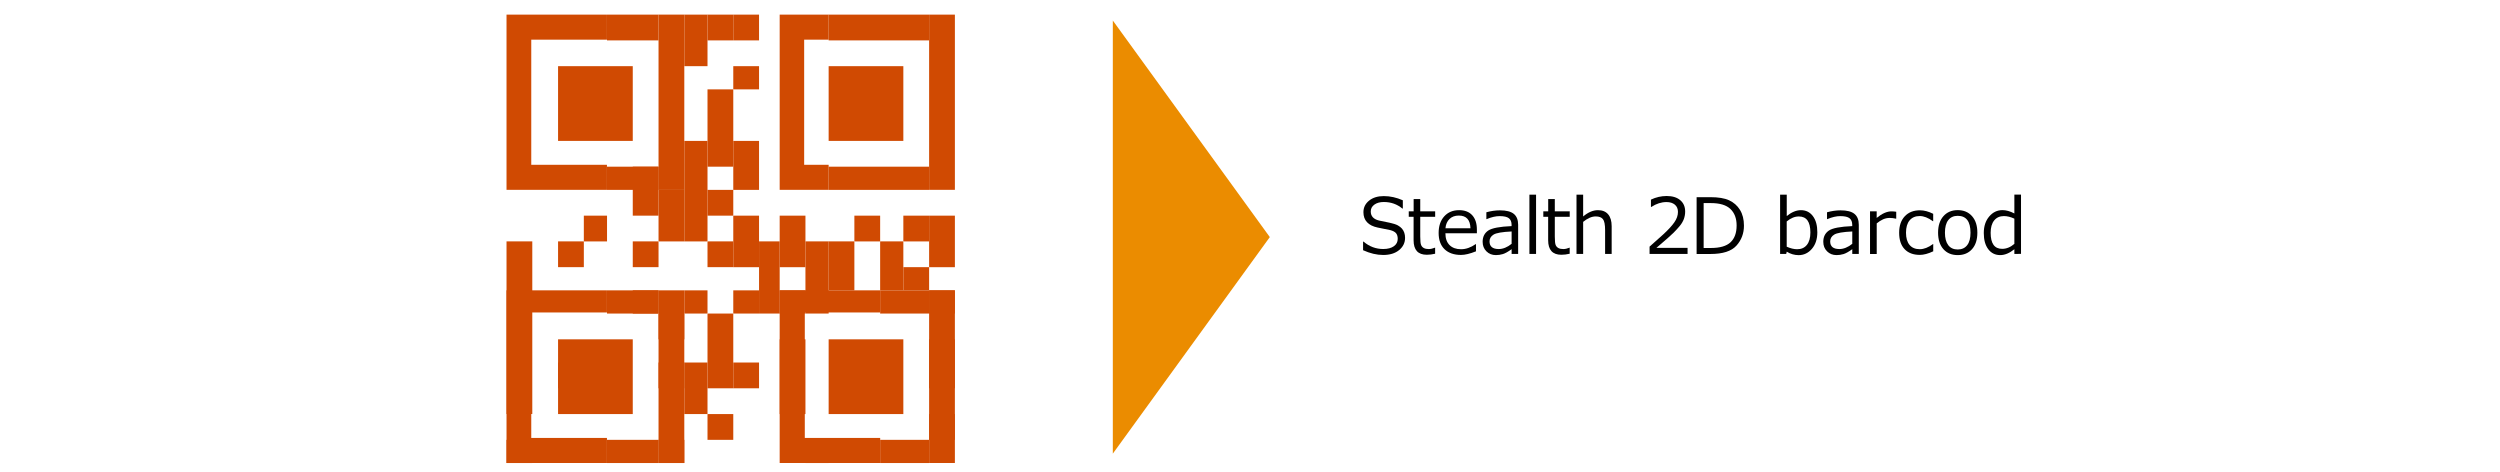 <?xml version="1.0" encoding="utf-8"?>
<!-- Generator: Adobe Illustrator 29.1.0, SVG Export Plug-In . SVG Version: 9.03 Build 55587)  -->
<svg version="1.1" xmlns="http://www.w3.org/2000/svg" xmlns:xlink="http://www.w3.org/1999/xlink" x="0px" y="0px"
	 viewBox="0 0 583 110" style="enable-background:new 0 0 583 110;" xml:space="preserve">
<style type="text/css">
	.st0{fill:#D04A02;}
	.st1{fill:#FFFFFF;}
	.st2{fill:#FFB600;}
	.st3{fill:#E0301E;}
	.st4{fill:#EB8C00;}
	.st5{fill:#DB536A;}
	.st6{fill:#D93954;}
	.st7{fill:#7D7D7D;}
	.st8{fill:#464646;}
	.st9{fill:#2D2D2D;}
	.st10{fill:#DEDEDE;}
	.st11{enable-background:new    ;}
	.st12{fill-rule:evenodd;clip-rule:evenodd;fill:#EB8C00;}
	.st13{fill-rule:evenodd;clip-rule:evenodd;fill:#D04A02;}
</style>
<g id="template">
</g>
<g id="object">
	<g>
		<path class="st12" d="M259.51,4.79l36.61,50.5l-36.61,50.5V4.79z"/>
		<g class="st11">
			<path d="M322.55,59.46c-1.49,0-3.05-0.37-4.68-1.11v-2h0.11c1.35,1.15,2.88,1.72,4.59,1.72c1.05,0,1.88-0.22,2.48-0.65
				c0.6-0.43,0.9-1,0.9-1.72c0-0.55-0.13-0.98-0.38-1.3c-0.25-0.31-0.7-0.56-1.33-0.73l-2.95-0.6c-1.1-0.23-1.93-0.64-2.49-1.24
				c-0.57-0.6-0.85-1.38-0.85-2.34c0-1.09,0.44-1.99,1.32-2.7s2.02-1.06,3.44-1.06c1.48,0,2.95,0.33,4.43,0.98v1.92h-0.12
				c-1.22-1.01-2.65-1.52-4.31-1.52c-0.91,0-1.65,0.2-2.21,0.61s-0.84,0.93-0.84,1.59c0,1.1,0.64,1.8,1.92,2.12
				c0.74,0.13,1.56,0.3,2.47,0.51c0.9,0.2,1.55,0.41,1.94,0.63s0.71,0.47,0.95,0.75s0.42,0.6,0.54,0.96s0.18,0.75,0.18,1.19
				c0,1.15-0.47,2.1-1.4,2.86S324.09,59.46,322.55,59.46z"/>
			<path d="M332.73,59.41c-2.05,0-3.08-1.13-3.08-3.38v-5.48h-1.13v-1.27h1.14v-2.86h1.54v2.86h3.48v1.27h-3.48v4.6
				c0,1.04,0.07,1.72,0.22,2.03c0.14,0.31,0.36,0.53,0.65,0.68s0.67,0.22,1.12,0.22c0.43,0,0.91-0.11,1.43-0.32h0.05v1.41
				C333.98,59.33,333.33,59.41,332.73,59.41z"/>
			<path d="M340.71,59.45c-1.65,0-2.93-0.45-3.85-1.34s-1.37-2.16-1.37-3.79c0-1.62,0.44-2.91,1.31-3.87s2.03-1.44,3.47-1.44
				c1.31,0,2.33,0.39,3.05,1.18s1.09,1.9,1.09,3.36v0.85h-7.34c0,1.2,0.32,2.11,0.97,2.76c0.65,0.64,1.54,0.96,2.68,0.96
				c1.14,0,2.27-0.4,3.41-1.19h0.07v1.68C342.81,59.17,341.64,59.45,340.71,59.45z M337.08,53.23h5.83
				c-0.05-1.97-0.95-2.96-2.72-2.96c-0.89,0-1.61,0.26-2.16,0.79S337.16,52.31,337.08,53.23z"/>
			<path d="M352.51,59.22v-1.11c-0.83,0.6-1.51,0.98-2.04,1.14s-1.08,0.24-1.63,0.24c-0.88,0-1.62-0.29-2.21-0.88
				s-0.88-1.33-0.88-2.23c0-1.15,0.44-2.02,1.3-2.61c0.87-0.58,2.69-0.93,5.45-1.04v-0.3c0-0.69-0.21-1.2-0.62-1.53
				s-1.13-0.5-2.16-0.5c-0.91,0-1.92,0.23-3.03,0.7h-0.07V49.5c1.1-0.3,2.15-0.45,3.16-0.45c1.47,0,2.55,0.27,3.23,0.82
				s1.02,1.4,1.02,2.55v6.79H352.51z M352.51,56.86v-2.88c-2.19,0.1-3.59,0.34-4.21,0.73c-0.62,0.38-0.94,0.91-0.94,1.59
				c0,1.19,0.72,1.78,2.16,1.78C350.5,58.07,351.5,57.67,352.51,56.86z"/>
			<path d="M358.21,59.22h-1.55V45.39h1.55V59.22z"/>
			<path d="M364.11,59.41c-2.05,0-3.08-1.13-3.08-3.38v-5.48h-1.13v-1.27h1.14v-2.86h1.54v2.86h3.48v1.27h-3.48v4.6
				c0,1.04,0.07,1.72,0.22,2.03c0.14,0.31,0.36,0.53,0.65,0.68s0.67,0.22,1.12,0.22c0.43,0,0.91-0.11,1.43-0.32h0.05v1.41
				C365.36,59.33,364.71,59.41,364.11,59.41z"/>
			<path d="M375.86,59.22h-1.55v-5.55c0-1.29-0.17-2.15-0.51-2.57s-0.9-0.63-1.68-0.63c-0.91,0-1.89,0.42-2.93,1.27v7.48h-1.55
				V45.39h1.55v5.09c1.16-0.98,2.31-1.47,3.45-1.47c1.03,0,1.82,0.32,2.37,0.96s0.83,1.57,0.83,2.78V59.22z"/>
			<path d="M393.54,59.22h-8.86v-1.71c0.94-0.81,1.99-1.75,3.16-2.82c1.17-1.07,2.04-2.02,2.61-2.83s0.85-1.63,0.85-2.44
				c0-0.72-0.24-1.28-0.72-1.69c-0.48-0.4-1.13-0.61-1.95-0.61c-1.2,0-2.38,0.38-3.54,1.14h-0.09v-1.71
				c1.18-0.56,2.41-0.84,3.67-0.84c1.34,0,2.39,0.32,3.16,0.97s1.15,1.53,1.15,2.65c0,0.6-0.1,1.17-0.29,1.71
				c-0.2,0.54-0.5,1.08-0.92,1.59s-0.91,1.06-1.49,1.64s-1.91,1.76-4,3.53h7.26V59.22z"/>
			<path d="M395.65,59.22V45.98h3.19c1.86,0,3.33,0.24,4.39,0.73s1.91,1.23,2.53,2.23c0.62,1,0.93,2.23,0.93,3.68
				c0,1.8-0.58,3.36-1.75,4.66c-1.17,1.3-3.19,1.95-6.06,1.95H395.65z M397.29,47.36v10.47h1.71c2.09,0,3.61-0.44,4.56-1.33
				s1.42-2.19,1.42-3.92c0-1.64-0.48-2.92-1.44-3.84s-2.48-1.38-4.54-1.38H397.29z"/>
			<path d="M416.67,58.69l-0.13,0.53h-1.42V45.39h1.55v4.99c1.13-0.91,2.23-1.37,3.3-1.37c1.17,0,2.1,0.46,2.79,1.38
				c0.7,0.92,1.04,2.18,1.04,3.78c0,1.58-0.42,2.87-1.26,3.85s-1.88,1.48-3.11,1.48C418.45,59.49,417.53,59.23,416.67,58.69z
				 M416.66,51.64v5.89c0.88,0.39,1.69,0.59,2.44,0.59c0.97,0,1.73-0.34,2.27-1.02s0.81-1.64,0.81-2.88c0-2.5-0.89-3.74-2.68-3.74
				C418.55,50.47,417.61,50.86,416.66,51.64z"/>
			<path d="M431.95,59.22v-1.11c-0.83,0.6-1.51,0.98-2.04,1.14s-1.08,0.24-1.63,0.24c-0.88,0-1.62-0.29-2.21-0.88
				s-0.88-1.33-0.88-2.23c0-1.15,0.44-2.02,1.3-2.61c0.87-0.58,2.69-0.93,5.45-1.04v-0.3c0-0.69-0.21-1.2-0.62-1.53
				s-1.13-0.5-2.16-0.5c-0.91,0-1.92,0.23-3.03,0.7h-0.07V49.5c1.1-0.3,2.15-0.45,3.16-0.45c1.47,0,2.55,0.27,3.23,0.82
				s1.02,1.4,1.02,2.55v6.79H431.95z M431.95,56.86v-2.88c-2.19,0.1-3.59,0.34-4.21,0.73c-0.62,0.38-0.94,0.91-0.94,1.59
				c0,1.19,0.72,1.78,2.16,1.78C429.94,58.07,430.94,57.67,431.95,56.86z"/>
			<path d="M436.09,59.22v-9.93h1.55v1.53c1.24-1.02,2.39-1.53,3.44-1.53c0.37,0,0.74,0.03,1.12,0.09v1.62h-0.06
				c-0.49-0.12-0.98-0.18-1.48-0.18c-1,0-2,0.42-3.01,1.27v7.14H436.09z"/>
			<path d="M450.82,58.61c-1.19,0.56-2.23,0.83-3.11,0.83c-1.53,0-2.72-0.45-3.56-1.34c-0.85-0.9-1.27-2.17-1.27-3.83
				c0-1.62,0.44-2.9,1.31-3.83s2.05-1.4,3.53-1.4c0.98,0,2.01,0.27,3.1,0.82v1.72h-0.07c-1.1-0.8-2.12-1.2-3.07-1.2
				c-1.01,0-1.8,0.34-2.36,1.01s-0.84,1.63-0.84,2.88s0.28,2.2,0.84,2.86s1.35,0.98,2.37,0.98c0.98,0,2-0.4,3.07-1.19h0.07V58.61z"
				/>
			<path d="M456.54,59.49c-1.41,0-2.53-0.47-3.35-1.4s-1.23-2.21-1.23-3.83s0.41-2.9,1.24-3.84s1.94-1.42,3.34-1.42
				s2.51,0.47,3.34,1.41s1.24,2.22,1.24,3.85s-0.41,2.91-1.24,3.84S457.95,59.49,456.54,59.49z M456.54,50.33
				c-0.96,0-1.69,0.34-2.21,1.01s-0.77,1.65-0.77,2.93c0,1.26,0.26,2.23,0.77,2.9s1.25,1.01,2.21,1.01s1.69-0.34,2.21-1.01
				s0.77-1.64,0.77-2.9C459.52,51.64,458.53,50.33,456.54,50.33z"/>
			<path d="M469.75,59.22v-1.1c-1.13,0.91-2.23,1.37-3.29,1.37c-1.17,0-2.11-0.46-2.8-1.38c-0.7-0.92-1.04-2.18-1.04-3.77
				c0-1.58,0.42-2.86,1.26-3.85s1.87-1.49,3.1-1.49c0.86,0,1.78,0.26,2.77,0.78v-4.4h1.55v13.83H469.75z M469.75,56.87v-5.88
				c-0.87-0.4-1.68-0.6-2.43-0.6c-0.97,0-1.73,0.34-2.28,1.02s-0.82,1.64-0.82,2.88c0,2.5,0.89,3.74,2.68,3.74
				C467.9,58.03,468.85,57.65,469.75,56.87z"/>
		</g>
		<g>
			<rect x="118.12" y="56.29" class="st0" width="6.01" height="40.26"/>
			<rect x="118.12" y="102.57" class="st0" width="6.01" height="5.41"/>
			<path class="st13" d="M147.56,3.41h-6.01v6.01h6.01l0,0h6.01V3.41H147.56L147.56,3.41z"/>
			<rect x="159.58" y="3.41" class="st0" width="5.41" height="12.02"/>
			<rect x="164.99" y="3.41" class="st0" width="6.01" height="6.01"/>
			<rect x="171" y="3.41" class="st0" width="6.01" height="6.01"/>
			<path class="st13" d="M204.95,3.41h-5.86h-5.86v6.01h5.86h5.86h5.86h5.86V3.41h-5.86H204.95z"/>
			<g>
				<rect x="130.14" y="56.29" class="st0" width="6.01" height="6.01"/>
				<rect x="130.14" y="84.54" class="st0" width="6.01" height="6.01"/>
				<rect x="136.15" y="50.29" class="st0" width="5.41" height="6.01"/>
				<rect x="136.15" y="84.54" class="st0" width="5.41" height="6.01"/>
				<rect x="147.56" y="38.87" class="st0" width="6.01" height="11.42"/>
				<rect x="147.56" y="56.29" class="st0" width="6.01" height="6.01"/>
				<rect x="147.56" y="67.71" class="st0" width="6.01" height="5.41"/>
				<path class="st13" d="M147.56,15.43h-5.81v5.81l0,0v-5.81h-5.8h-5.81v11.62v5.81h5.81h5.8v-5.81l0,0v5.81h5.81l0,0V15.43
					L147.56,15.43z"/>
				<path class="st13" d="M147.56,38.87h-6.01v5.41h6.01l0,0h6.01v-5.41H147.56L147.56,38.87z"/>
				<path class="st13" d="M130,3.41h-6.11l0,0h-5.77v23.35v17.51h5.77l0,0H130h5.77h5.77v-5.84h-5.77H130h-6.11V26.77l0,0V9.25H130
					h5.77h5.77V3.41h-5.77H130z"/>
				<path class="st13" d="M153.57,3.41v11.68v5.84v17.52v5.84h6.01v-5.84V20.92v-5.84V3.41H153.57z"/>
				<path class="st13" d="M147.56,79.13h-5.81v5.81l0,0v-5.81h-5.8h-5.81v11.62v5.81h5.81h5.8v-5.81l0,0v5.81h5.81l0,0V79.13
					L147.56,79.13z"/>
				<path class="st13" d="M147.56,67.71h-6.01v5.41h6.01l0,0h6.01v-5.41H147.56L147.56,67.71z"/>
				<path class="st13" d="M147.56,102.57h-6.01v5.41h6.01l0,0h6.01v-5.41H147.56L147.56,102.57z"/>
				<path class="st13" d="M130,67.71h-6.11l0,0h-5.77v22.71v17.55h5.77l0,0H130h5.77h5.77v-5.85h-5.77H130h-6.11v-11.7l0,0V72.87
					H130h5.77h5.77v-5.16h-5.77H130z"/>
				<path class="st13" d="M153.57,67.71v11.01v5.85v17.55v5.85h6.01v-5.85V84.57v-5.85V67.71H153.57z"/>
				<path class="st13" d="M210.66,79.13h-5.81v5.81l0,0v-5.81h-5.8h-5.81v11.62v5.81h5.81h5.8v-5.81l0,0v5.81h5.81l0,0V79.13
					L210.66,79.13z"/>
				<path class="st13" d="M210.96,67.71h-5.71v5.41h5.71l0,0h5.71v-5.41H210.96L210.96,67.71z"/>
				<path class="st13" d="M210.96,102.57h-5.71v5.41h5.71l0,0h5.71v-5.41H210.96L210.96,102.57z"/>
				<path class="st13" d="M193.54,67.71h-5.86l0,0h-5.86v22.71v17.55h5.86l0,0h5.86h5.86h5.86v-5.85h-5.86h-5.86h-5.86v-11.7l0,0
					V72.87h5.86h5.86h5.86v-5.16h-5.86H193.54z"/>
				<path class="st13" d="M216.67,67.71v11.01v5.85v17.55v5.85h6.01v-5.85V84.57v-5.85V67.71H216.67z"/>
				<rect x="153.57" y="44.28" class="st0" width="6.01" height="12.02"/>
				<rect x="153.57" y="73.12" class="st0" width="6.01" height="6.01"/>
				<rect x="153.57" y="84.54" class="st0" width="6.01" height="6.01"/>
				<rect x="153.57" y="102.57" class="st0" width="6.01" height="5.41"/>
				<rect x="159.58" y="32.86" class="st0" width="5.41" height="23.44"/>
				<rect x="159.58" y="67.71" class="st0" width="5.41" height="5.41"/>
				<rect x="159.58" y="84.54" class="st0" width="5.41" height="12.02"/>
				<rect x="164.99" y="20.84" class="st0" width="6.01" height="18.03"/>
				<rect x="164.99" y="44.28" class="st0" width="6.01" height="6.01"/>
				<rect x="164.99" y="56.29" class="st0" width="6.01" height="6.01"/>
				<rect x="164.99" y="73.12" class="st0" width="6.01" height="17.43"/>
				<rect x="164.99" y="96.56" class="st0" width="6.01" height="6.01"/>
				<rect x="171" y="15.43" class="st0" width="6.01" height="5.41"/>
				<rect x="171" y="32.86" class="st0" width="6.01" height="11.42"/>
				<rect x="171" y="50.29" class="st0" width="6.01" height="12.02"/>
				<rect x="171" y="67.71" class="st0" width="6.01" height="5.41"/>
				<rect x="171" y="84.54" class="st0" width="6.01" height="6.01"/>
				<rect x="177.01" y="56.29" class="st0" width="4.81" height="16.83"/>
				<rect x="181.82" y="50.29" class="st0" width="6.01" height="12.02"/>
				<rect x="181.82" y="67.71" class="st0" width="6.01" height="5.41"/>
				<rect x="181.82" y="79.13" class="st0" width="6.01" height="17.43"/>
				<rect x="187.83" y="56.29" class="st0" width="5.41" height="16.83"/>
				<rect x="187.83" y="102.57" class="st0" width="5.41" height="5.41"/>
				<rect x="193.23" y="56.29" class="st0" width="6.01" height="11.42"/>
				<rect x="199.24" y="50.29" class="st0" width="6.01" height="6.01"/>
				<path class="st13" d="M204.85,15.43h-5.8h-5.81v17.43h5.81h5.8h5.81V15.43H204.85z"/>
				<rect x="205.25" y="56.29" class="st0" width="5.41" height="11.42"/>
				<rect x="210.66" y="50.29" class="st0" width="6.01" height="6.01"/>
				<rect x="210.66" y="62.3" class="st0" width="6.01" height="5.41"/>
				<path class="st13" d="M181.82,3.41v40.86h5.71l0,0h5.71v-5.84h-5.71V9.25h5.71V3.41h-5.71H181.82z"/>
				<path class="st13" d="M204.95,38.87h-5.86h-5.86v5.41h5.86h5.86h5.86h5.86v-5.41h-5.86H204.95z"/>
				<rect x="216.67" y="3.41" class="st0" width="6.01" height="40.86"/>
				<rect x="216.67" y="50.29" class="st0" width="6.01" height="12.02"/>
				<rect x="216.67" y="67.71" class="st0" width="6.01" height="5.41"/>
				<rect x="216.67" y="79.13" class="st0" width="6.01" height="11.42"/>
				<rect x="216.67" y="96.56" class="st0" width="6.01" height="6.01"/>
			</g>
		</g>
	</g>
</g>
</svg>
